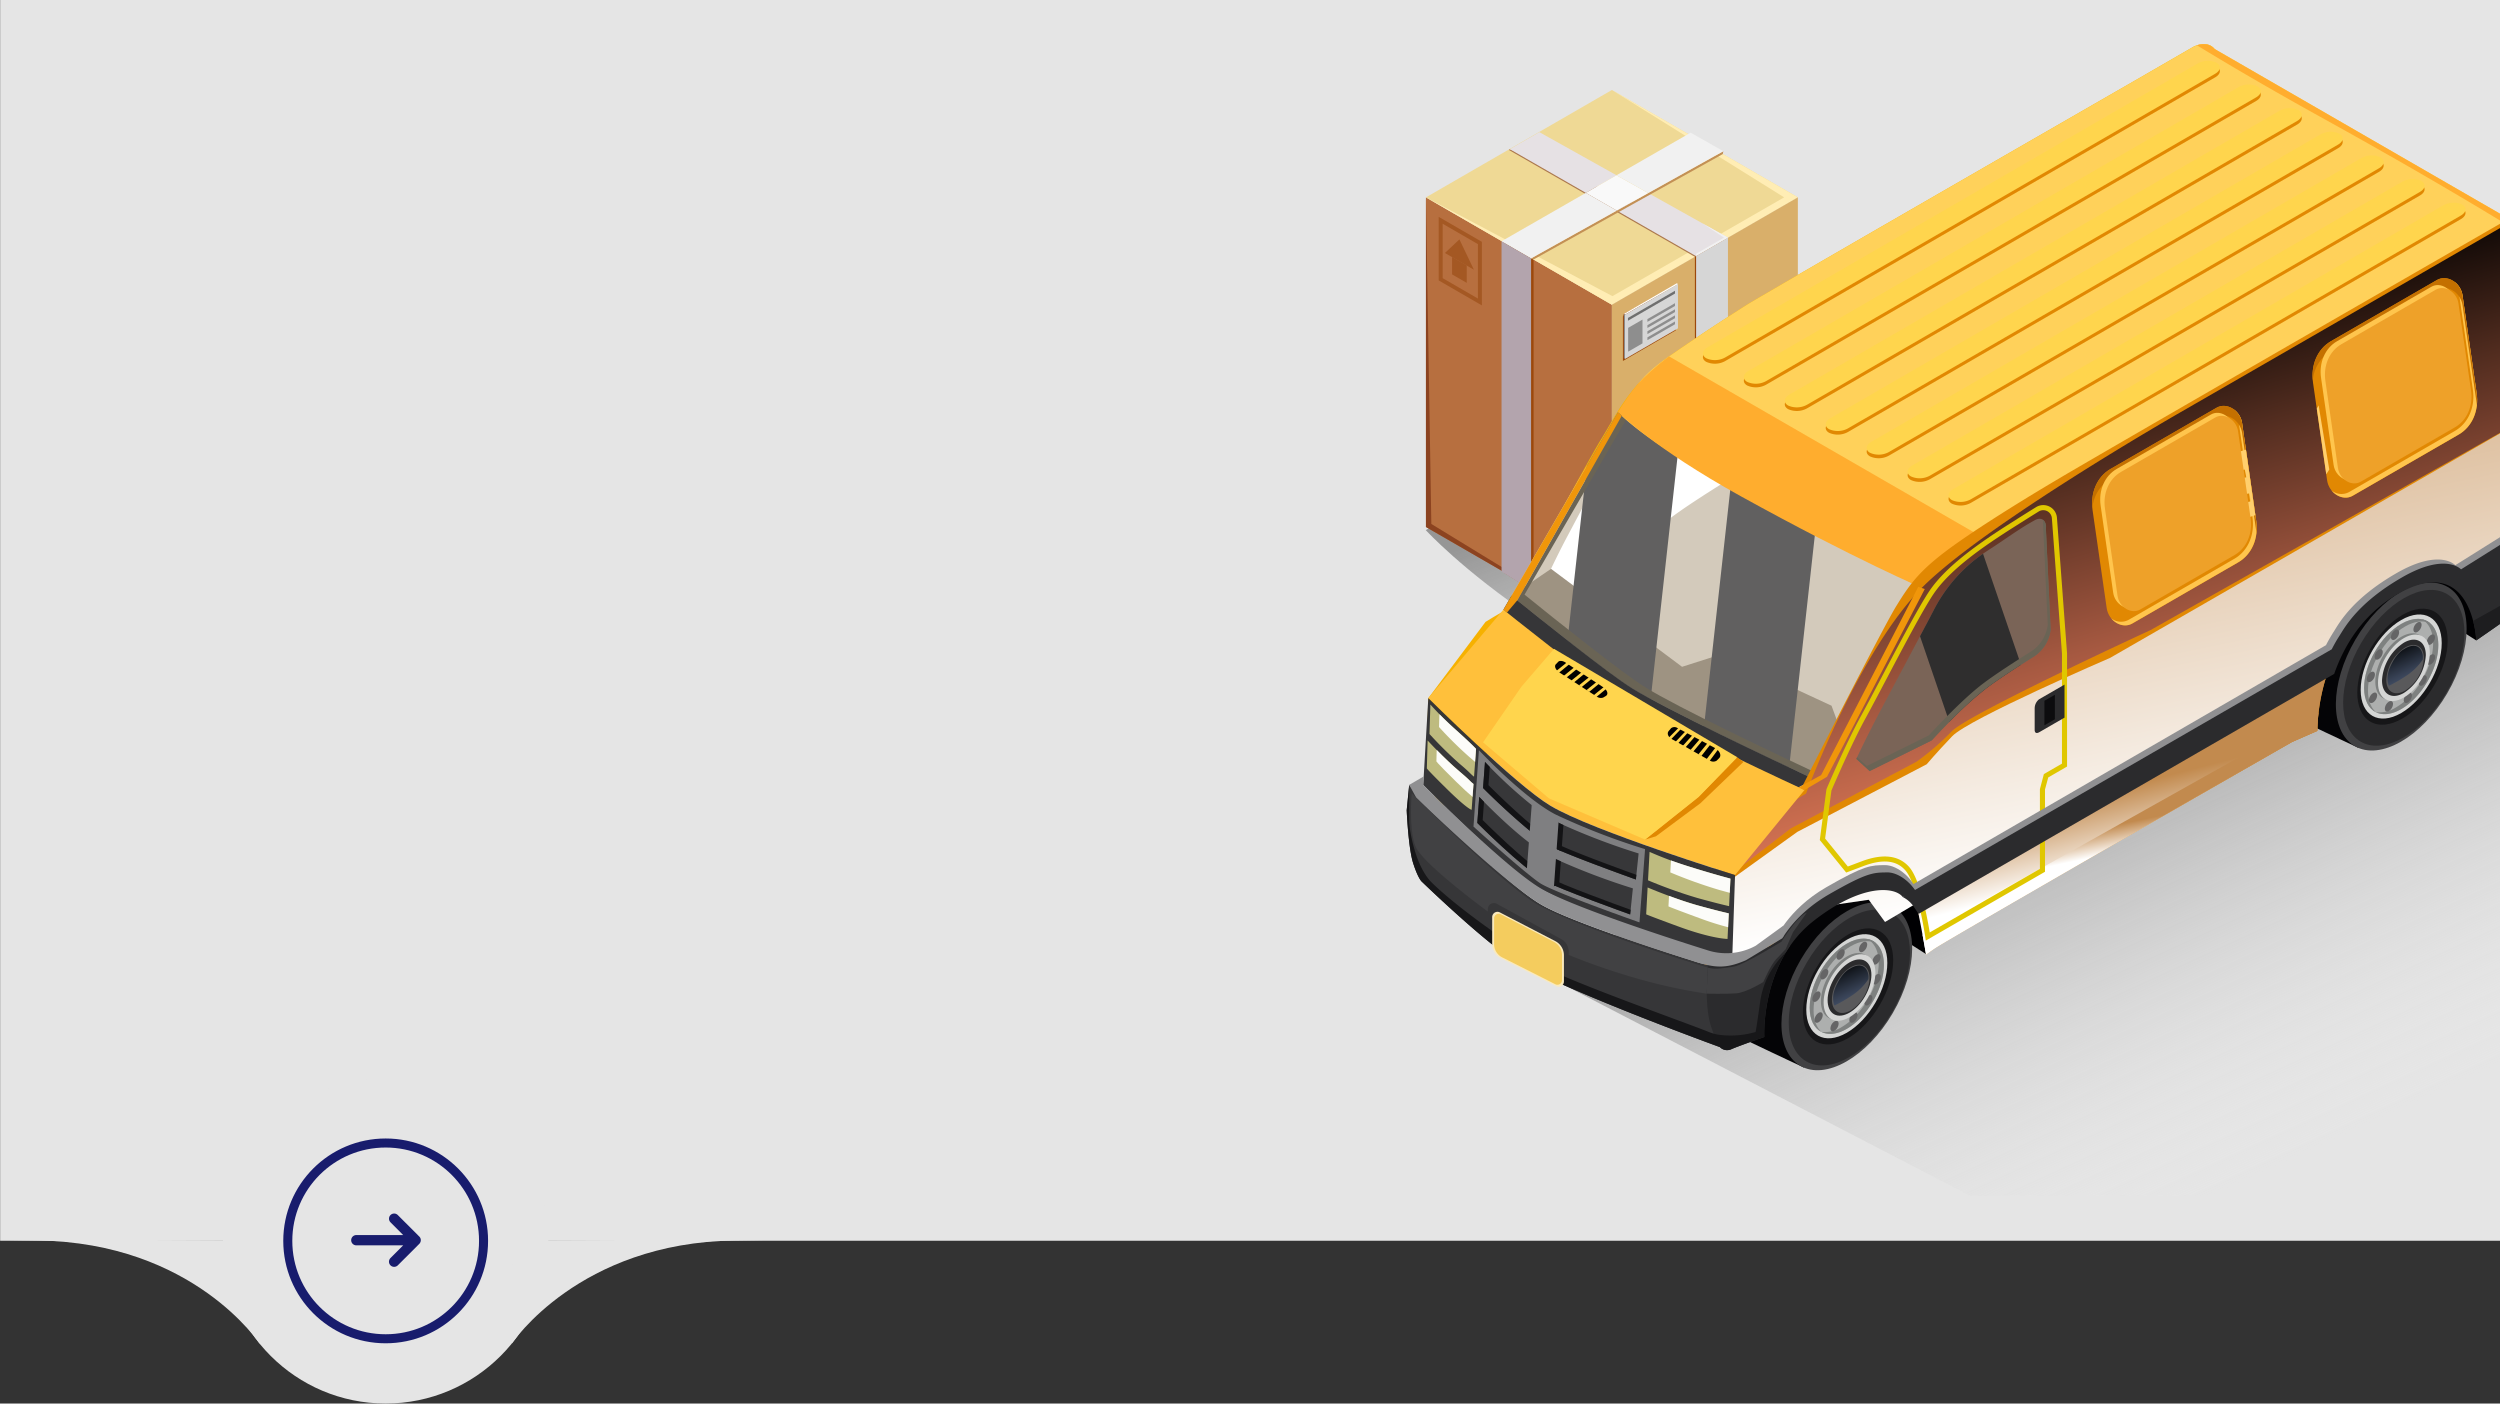 <svg xmlns="http://www.w3.org/2000/svg" xmlns:xlink="http://www.w3.org/1999/xlink" width="830.051" height="466" viewBox="0 0 830.051 466">
    <rect x="0" y="0" width="830.051" height="466" fill="#333333" stroke="none"/>
    <defs>
        <linearGradient id="linear-gradient" x1=".536" x2=".275" y1="1.043" y2=".567" gradientUnits="objectBoundingBox">
            <stop offset="0" stop-color="#ededed" stop-opacity="0"/>
            <stop offset="1" stop-color="#969696"/>
        </linearGradient>
        <linearGradient id="linear-gradient-3" x1=".175" x2="1.254" y1="-.264" y2="2.489" gradientUnits="objectBoundingBox">
            <stop offset=".118"/>
            <stop offset=".211" stop-color="#171c24"/>
            <stop offset=".345" stop-color="#364053"/>
            <stop offset=".48" stop-color="#4f5e7a"/>
            <stop offset=".612" stop-color="#627598"/>
            <stop offset=".742" stop-color="#7086ad"/>
            <stop offset=".868" stop-color="#7990ba"/>
            <stop offset=".985" stop-color="#7c94bf"/>
        </linearGradient>
        <linearGradient id="linear-gradient-4" x1=".175" x2="1.254" y1="-.264" y2="2.489" xlink:href="#linear-gradient-3"/>
        <linearGradient id="linear-gradient-5" x1=".324" x2=".625" y1=".074" y2=".89" gradientUnits="objectBoundingBox">
            <stop offset=".118"/>
            <stop offset=".381" stop-color="#512c1f"/>
            <stop offset=".675" stop-color="#a65941"/>
            <stop offset=".884" stop-color="#db7655"/>
            <stop offset=".985" stop-color="#f0825e"/>
        </linearGradient>
        <linearGradient id="linear-gradient-6" x1=".591" x2=".246" y1=".788" y2="-.337" gradientUnits="objectBoundingBox">
            <stop offset="0" stop-color="#fff"/>
            <stop offset=".979" stop-color="#c28a4e"/>
        </linearGradient>
        <linearGradient id="linear-gradient-7" x1=".575" x2=".474" y1=".662" y2=".398" xlink:href="#linear-gradient-6"/>
        <linearGradient id="linear-gradient-8" x1=".527" x2=".491" y1=".566" y2=".461" xlink:href="#linear-gradient-6"/>
        <clipPath id="clip-path">
            <path id="Path_499" d="M0 0h830v411.954H0z" class="cls-1" data-name="Path 499" transform="translate(986 581)"/>
        </clipPath>
        <style>
            .cls-1{fill:#e5e5e5}.cls-5{fill:url(#linear-gradient)}.cls-8{fill:#9c480c}.cls-12{fill:#e6e1e4}.cls-15{fill:#f1f1f1}.cls-19{fill:#d6d6d6}.cls-20{fill:#a45823}.cls-24{fill:#8e8e8e}.cls-25{fill:#000002}.cls-26{fill:#040406}.cls-27{fill:#414143}.cls-28{fill:#2b2b2d}.cls-29{fill:#161618}.cls-30{fill:#d5d6d5}.cls-31{fill:#adafae}.cls-32{fill:#7e8180}.cls-33{fill:#656566}.cls-34{fill:#59595b}.cls-42{fill:#6a6455}.cls-43{fill:#363638}.cls-45{fill:#ffad2e}.cls-46{fill:#e18802}.cls-53{fill:#909092}.cls-64{fill:#7f7f81}.cls-65{fill:#373739}.cls-66{fill:#131315}.cls-67{fill:#bebb7f}.cls-68{fill:#fcfcf9}.cls-71{fill:#f0960a}.cls-72{fill:#ffd54d}.cls-73{fill:#ffc54d}.cls-74{fill:#c47000}.cls-75{fill:#ffcf6d}.cls-76{fill:#eea129}.cls-77{fill:#5e5e5f}
        </style>
    </defs>
    <g id="Group_725" data-name="Group 725" transform="translate(-985.949 -581)">
        <path id="Path_313" d="M0 0h830v411.954H0z" class="cls-1" data-name="Path 313" transform="translate(986 581)"/>
        <g id="Group_660" data-name="Group 660" transform="translate(595)">
            <circle id="Ellipse_43" cx="54" cy="54" r="54" class="cls-1" data-name="Ellipse 43" transform="translate(465 939)"/>
            <path id="Path_307" d="M231.949 15791.025s22.13-33.452 73.952-34.151-73.7 0-73.7 0z" class="cls-1" data-name="Path 307" transform="translate(329 -14764)"/>
            <path id="Path_308" d="M318.192 15791.192s-21.879-33.619-73.7-34.318 73.7 0 73.7 0z" class="cls-1" data-name="Path 308" transform="translate(159 -14764)"/>
        </g>
        <g id="Group_661" data-name="Group 661" transform="translate(595)">
            <g id="Ellipse_42" fill="none" stroke="#181c6d" stroke-width="3px" data-name="Ellipse 42" transform="translate(485 959)">
                <circle cx="34" cy="34" r="34" stroke="none"/>
                <circle cx="34" cy="34" r="32.5"/>
            </g>
            <path id="Path_309" fill="#181c6d" d="M25.151 21.313l-7.144-7.144a1.707 1.707 0 0 0-2.414 2.414l4.218 4.242H4.207a1.707 1.707 0 0 0 0 3.413h15.6l-4.218 4.218a1.715 1.715 0 1 0 2.438 2.414l7.119-7.119a1.736 1.736 0 0 0 .512-1.219 1.639 1.639 0 0 0-.507-1.219z" data-name="Path 309" transform="translate(505.007 970.242)"/>
        </g>
        <g id="Mask_Group_4" clip-path="url(#clip-path)" data-name="Mask Group 4">
            <g id="Group_686" data-name="Group 686">
                <path id="Path_314" d="M266.324 15703l138.636 71.991h218.179v-298.158l-172.708 100.793z" class="cls-5" data-name="Path 314" transform="translate(1235 -14797)"/>
                <path id="Path_498" d="M266.324 15703s49.432 53.993 138.636 71.991 173.506-75.829 173.506-75.829l-52.632-142.3-70.024 33.632z" class="cls-5" data-name="Path 498" transform="translate(1193 -14946)"/>
                <g id="Group_685" data-name="Group 685" transform="translate(1150.191 326.473)">
                    <g id="Group_684" data-name="Group 684" transform="translate(277.809 284.403)">
                        <g id="Group_683" data-name="Group 683" transform="translate(31.387)">
                            <path id="Path_467" fill="#b76f3f" d="M361.541 454.48L299.8 418.832V309.376l61.743 35.648z" data-name="Path 467" transform="translate(-299.797 -273.729)"/>
                            <path id="Path_468" fill="#8c4320" d="M299.8 309.376v109.456l61.743 35.647-59.952-36.663z" data-name="Path 468" transform="translate(-299.797 -273.729)"/>
                            <path id="Path_469" d="M317.969 429.532V319.868l9.805 5.661v110.218z" class="cls-8" data-name="Path 469" transform="translate(-292.03 -269.245)"/>
                            <path id="Path_470" fill="#efd995" d="M361.541 355.7L299.8 320.051l61.741-35.651 61.743 35.647z" data-name="Path 470" transform="translate(-299.797 -284.403)"/>
                            <path id="Path_471" fill="#ffedb4" d="M418.732 320.051l-57.014 32.8-61.922-32.8 61.745 35.649 61.743-35.648-61.743-35.652z" data-name="Path 471" transform="translate(-299.797 -284.403)"/>
                            <path id="Path_472" fill="#ab774d" d="M319.111 298.452l71.6 41.125 10.851-6.164-82.18-35.238z" data-name="Path 472" transform="translate(-291.542 -278.517)"/>
                            <path id="Path_473" d="M329.112 294.21l25.605 14.312-10.166 5.847-25.242-14.5z" class="cls-12" data-name="Path 473" transform="translate(-291.457 -280.212)"/>
                            <path id="Path_474" d="M391.131 328.781l-10.853 6.153-36.1-20.733 10.452-5.828z" class="cls-12" data-name="Path 474" transform="translate(-280.826 -274.158)"/>
                            <path id="Path_475" fill="#c39055" d="M324.255 334.212l63.825-35.569-.158.942-62.834 35.015z" data-name="Path 475" transform="translate(-289.343 -278.317)"/>
                            <path id="Path_476" fill="#f9f9f9" d="M357.707 310.141l-10.452 5.828-10.261-5.885 10.166-5.847z" data-name="Path 476" transform="translate(-283.899 -275.926)"/>
                            <path id="Path_477" d="M345.376 308.333l10.261 5.885-28.453 15.86-9.8-5.675z" class="cls-15" data-name="Path 477" transform="translate(-292.281 -274.175)"/>
                            <path id="Path_478" d="M379.6 300.483l-24.937 13.892-10.548-5.9 24.631-14.14z" class="cls-15" data-name="Path 478" transform="translate(-280.855 -280.16)"/>
                            <path id="Path_479" fill="#b3a4ad" d="M317.386 429.259V319.595l9.806 5.661v110.218z" data-name="Path 479" transform="translate(-292.28 -269.361)"/>
                            <path id="Path_480" fill="#d9af6a" d="M343.052 454.48l61.748-35.648V309.376l-61.743 35.648z" data-name="Path 480" transform="translate(-281.309 -273.729)"/>
                            <path id="Path_481" fill="#9d6f40" d="M343.052 422.036l61.748-35.648v-1.107l-61.743 35.647z" data-name="Path 481" transform="translate(-281.309 -241.285)"/>
                            <path id="Path_482" d="M345.617 354.874l17.583-10.165v-14.695l-17.258 9.23-.328.936z" class="cls-8" data-name="Path 482" transform="translate(-280.213 -264.908)"/>
                            <path id="Path_483" d="M372.934 428.352V318.919l-10.577 6.107v109.432z" class="cls-8" data-name="Path 483" transform="translate(-273.057 -269.65)"/>
                            <path id="Path_484" d="M373.215 428.664V318.751l-10.577 6.107V434.77z" class="cls-19" data-name="Path 484" transform="translate(-272.937 -269.722)"/>
                            <g id="Group_682" data-name="Group 682" transform="translate(4.243 42.129)">
                                <g id="Group_680" data-name="Group 680">
                                    <path id="Path_485" d="M317.106 343.314l-14.336-8.288v-21.109l14.336 8.288zm-13.02-9.048l11.7 6.766v-18.066l-11.7-6.765z" class="cls-20" data-name="Path 485" transform="translate(-302.77 -313.917)"/>
                                </g>
                                <g id="Group_681" data-name="Group 681" transform="translate(2.059 7.478)">
                                    <path id="Path_486" d="M305.879 329.033l4.876 2.815v-5.785l-4.876-2.815z" class="cls-20" data-name="Path 486" transform="translate(-303.501 -317.407)"/>
                                    <path id="Path_487" d="M304.213 323.669l9.632 5.561-4.816-10.075z" class="cls-20" data-name="Path 487" transform="translate(-304.213 -319.156)"/>
                                </g>
                            </g>
                        </g>
                        <path id="Path_488" fill="#fefefe" d="M346.205 339.8l17.586-10.165-.358-.279-17.586 10.165z" data-name="Path 488" transform="translate(-248.727 -265.188)"/>
                        <path id="Path_489" fill="#8b8b8b" d="M346.205 351.454v-14.7l-.358-.279v14.695z" data-name="Path 489" transform="translate(-248.727 -262.144)"/>
                        <path id="Path_490" d="M346.1 354.414l17.586-10.165v-14.695L346.1 339.719z" class="cls-19" data-name="Path 490" transform="translate(-248.62 -265.105)"/>
                        <path id="Path_491" fill="#6f6f6f" d="M346.787 341.06l15.62-9.029v-.931l-15.62 9.028z" data-name="Path 491" transform="translate(-248.326 -264.444)"/>
                        <path id="Path_492" d="M351.314 340.2l9.156-5.276v-.932l-9.156 5.276z" class="cls-24" data-name="Path 492" transform="translate(-246.39 -263.209)"/>
                        <path id="Path_493" d="M346.829 348.462l4.772-2.756v-7.9l-4.772 2.756z" class="cls-24" data-name="Path 493" transform="translate(-248.308 -261.579)"/>
                        <path id="Path_494" d="M351.314 341.615l9.156-5.276v-.932l-9.156 5.276z" class="cls-24" data-name="Path 494" transform="translate(-246.39 -262.603)"/>
                        <path id="Path_495" d="M351.314 343.033l9.156-5.276v-.932l-9.156 5.276z" class="cls-24" data-name="Path 495" transform="translate(-246.39 -261.996)"/>
                        <path id="Path_496" d="M351.314 344.451l9.156-5.276v-.932l-9.156 5.276z" class="cls-24" data-name="Path 496" transform="translate(-246.39 -261.39)"/>
                    </g>
                    <path id="Path_497" d="M364.791 315.443l7.092 4.723-9.245 5.339v.767l10.577-6.107z" class="cls-15" data-name="Path 497" transform="translate(36.259 13.267)"/>
                </g>
                <g id="Group_679" data-name="Group 679" transform="translate(1453 595.645)">
                    <g id="Group_678" data-name="Group 678">
                        <g id="Group_677" data-name="Group 677">
                            <path id="Path_316" d="M458.973 587.429l-13.95-8.913L424.99 564s12.128-16.208 16.21-14.586 18.8 18.695 18.8 18.695z" class="cls-25" data-name="Path 316" transform="translate(-286.561 -285.304)"/>
                            <path id="Path_317" d="M387.191 546.516l-13.95-8.91-20.041-14.515s12.128-16.21 16.213-14.589 18.8 18.7 18.8 18.7z" class="cls-25" data-name="Path 317" transform="translate(-32.072 -348.521)"/>
                            <g id="Group_662" data-name="Group 662" transform="translate(284.396 167.261)">
                                <path id="Path_318" d="M378.811 514.275c5.436-3.141 10.407-3.716 14.215-2.123 4.586 1.919 25.895 12.481 25.895 12.481L388.7 577.7s-20.975-9.845-24.871-11.86c-4.141-2.143-6.722-7.05-6.722-14.138.001-13.749 9.716-30.509 21.704-37.427z" class="cls-26" data-name="Path 318" transform="translate(-357.108 -511.293)"/>
                                <ellipse id="Ellipse_44" cx="17.663" cy="30.595" class="cls-27" data-name="Ellipse 44" rx="17.663" ry="30.595" transform="rotate(-149.66 32.934 31.18)"/>
                                <ellipse id="Ellipse_45" cx="16.387" cy="28.385" class="cls-28" data-name="Ellipse 45" rx="16.387" ry="28.385" transform="rotate(-149.66 33.076 30)"/>
                                <ellipse id="Ellipse_46" cx="12.208" cy="21.146" class="cls-29" data-name="Ellipse 46" rx="12.208" ry="21.146" transform="rotate(-149.66 31.698 25.686)"/>
                                <path id="Path_319" d="M385.019 529.5c0 8.526-6.024 18.918-13.454 23.207s-13.454.855-13.454-7.671 6.022-18.916 13.454-23.207 13.454-.858 13.454 7.671z" class="cls-30" data-name="Path 319" transform="translate(-325.763 -497.872)"/>
                                <path id="Path_320" d="M383.2 529.267c0 7.808-5.518 17.322-12.321 21.252s-12.321.784-12.321-7.025 5.515-17.322 12.321-21.252 12.321-.781 12.321 7.025z" class="cls-31" data-name="Path 320" transform="translate(-325.075 -496.988)"/>
                                <path id="Path_321" d="M377.214 528.512c0 5.449-3.848 12.087-8.6 14.828s-8.6.545-8.6-4.9 3.851-12.084 8.6-14.826 8.6-.548 8.6 4.898z" class="cls-32" data-name="Path 321" transform="translate(-322.816 -494.082)"/>
                                <path id="Path_322" d="M365.294 549.877c6.806-3.93 12.321-13.443 12.321-21.252 0-4.042-1.486-6.821-3.856-8.03 3.36.586 5.584 3.652 5.584 8.605 0 7.809-5.518 17.322-12.321 21.252-3.283 1.894-6.256 2.13-8.465 1.005a10.185 10.185 0 0 0 6.737-1.58z" class="cls-32" data-name="Path 322" transform="translate(-321.219 -496.921)"/>
                                <path id="Path_323" d="M371.925 522.239c3.917-2.26 7.4-2.166 9.656-.2-2.2-1.072-5.134-.817-8.369 1.049-6.806 3.93-12.321 13.443-12.321 21.252 0 3.314 1 5.778 2.665 7.226-2.426-1.181-3.953-3.978-3.953-8.073-.003-7.811 5.516-17.324 12.322-21.254z" class="cls-32" data-name="Path 323" transform="translate(-326.122 -496.985)"/>
                                <path id="Path_324" d="M368.522 525.472a3 3 0 0 1-1.359 2.344c-.751.433-1.359.087-1.359-.776a2.991 2.991 0 0 1 1.359-2.342c.751-.435 1.359-.087 1.359.774z" class="cls-33" data-name="Path 324" transform="translate(-328.843 -490.871)"/>
                                <path id="Path_325" d="M362.771 528.875a3 3 0 0 1-1.359 2.344c-.751.433-1.359.087-1.359-.776a2.99 2.99 0 0 1 1.359-2.342c.751-.434 1.359-.086 1.359.774z" class="cls-33" data-name="Path 325" transform="translate(-308.455 -485.611)"/>
                                <path id="Path_326" d="M361.683 526.135a3 3 0 0 1-1.359 2.344c-.751.433-1.359.087-1.359-.776a2.946 2.946 0 0 1 1.308-2.344c.748-.433 1.41-.087 1.41.776z" class="cls-33" data-name="Path 326" transform="translate(-304.598 -489.847)"/>
                                <path id="Path_327" d="M361.7 523.543a2.994 2.994 0 0 1-1.357 2.342c-.751.435-1.359.086-1.359-.774a3 3 0 0 1 1.359-2.344c.75-.433 1.357-.087 1.357.776z" class="cls-33" data-name="Path 327" transform="translate(-304.67 -493.852)"/>
                                <path id="Path_328" d="M363.455 521.918a2.994 2.994 0 0 1-1.357 2.344c-.751.433-1.359.086-1.359-.774a2.99 2.99 0 0 1 1.359-2.344c.748-.433 1.357-.086 1.357.774z" class="cls-33" data-name="Path 328" transform="translate(-310.884 -496.361)"/>
                                <path id="Path_329" d="M366.387 522.9a3 3 0 0 1-1.359 2.344c-.751.433-1.359.086-1.359-.776a3 3 0 0 1 1.359-2.344c.751-.432 1.359-.086 1.359.776z" class="cls-33" data-name="Path 329" transform="translate(-321.274 -494.845)"/>
                                <path id="Path_330" d="M369.542 528.4a3 3 0 0 1-1.359 2.344c-.751.433-1.359.086-1.359-.776a2.99 2.99 0 0 1 1.359-2.342c.751-.432 1.359-.085 1.359.774z" class="cls-33" data-name="Path 330" transform="translate(-332.459 -486.343)"/>
                                <path id="Path_331" d="M369.256 531.125a3 3 0 0 1-1.359 2.344c-.751.433-1.359.086-1.359-.774a2.991 2.991 0 0 1 1.359-2.344c.751-.433 1.359-.086 1.359.774z" class="cls-33" data-name="Path 331" transform="translate(-331.445 -482.134)"/>
                                <path id="Path_332" d="M367.184 532.237a2.991 2.991 0 0 1-1.359 2.344c-.751.433-1.359.087-1.359-.774a2.991 2.991 0 0 1 1.359-2.344c.751-.433 1.359-.086 1.359.774z" class="cls-33" data-name="Path 332" transform="translate(-324.1 -480.416)"/>
                                <path id="Path_333" d="M364.716 531.125a2.994 2.994 0 0 1-1.359 2.344c-.751.433-1.359.086-1.359-.774a2.991 2.991 0 0 1 1.359-2.344c.751-.433 1.359-.086 1.359.774z" class="cls-33" data-name="Path 333" transform="translate(-315.35 -482.134)"/>
                                <path id="Path_334" d="M376.861 528.678c0 5.449-3.848 12.087-8.6 14.828s-8.6.547-8.6-4.9 3.851-12.085 8.6-14.826 8.6-.548 8.6 4.898z" class="cls-30" data-name="Path 334" transform="translate(-321.564 -493.826)"/>
                                <path id="Path_335" d="M374.731 528.411a16.021 16.021 0 0 1-7.272 12.542c-4.016 2.319-7.271.461-7.271-4.146a16.021 16.021 0 0 1 7.271-12.542c4.017-2.319 7.272-.465 7.272 4.146z" class="cls-28" data-name="Path 335" transform="translate(-320.758 -492.793)"/>
                                <path id="Path_336" d="M372.926 528.369a13.759 13.759 0 0 1-6.243 10.769c-3.449 1.99-6.243.4-6.243-3.561a13.752 13.752 0 0 1 6.243-10.766c3.445-1.993 6.243-.397 6.243 3.558z" class="cls-34" data-name="Path 336" transform="translate(-319.592 -491.733)"/>
                                <path id="Path_337" fill="url(#linear-gradient-3)" d="M366 525.214s3.831-2.741 5.673.265a4.932 4.932 0 0 1 .583 3.143 19.367 19.367 0 0 1-5.225 5.23 50.4 50.4 0 0 1-6.007 3.492s-1.3-2.438.476-6.4c2.128-4.75 4.5-5.73 4.5-5.73z" data-name="Path 337" transform="translate(-319.299 -491.55)" style="isolation:isolate;mix-blend-mode:screen"/>
                            </g>
                            <g id="Group_663" data-name="Group 663" transform="translate(100.323 273.42)">
                                <path id="Path_338" d="M451.134 555.985c5.437-3.141 10.407-3.716 14.217-2.12 4.584 1.916 25.892 12.479 25.892 12.479l-30.219 53.069s-20.975-9.845-24.869-11.861c-4.144-2.143-6.724-7.05-6.724-14.138 0-13.752 9.717-30.514 21.703-37.429z" class="cls-26" data-name="Path 338" transform="translate(-429.431 -553.004)"/>
                                <ellipse id="Ellipse_47" cx="17.663" cy="30.595" class="cls-27" data-name="Ellipse 47" rx="17.663" ry="30.595" transform="rotate(-149.689 32.924 31.183)"/>
                                <ellipse id="Ellipse_48" cx="16.388" cy="28.385" class="cls-28" data-name="Ellipse 48" rx="16.388" ry="28.385" transform="rotate(-149.689 33.066 30.003)"/>
                                <path id="Path_339" d="M459.666 571.541c0 9.506-6.717 21.089-15 25.872s-15 .954-15-8.552 6.717-21.089 15-25.872 15-.954 15 8.552z" class="cls-29" data-name="Path 339" transform="translate(-398.452 -540.757)"/>
                                <path id="Path_340" d="M457.342 571.207c0 8.529-6.024 18.918-13.454 23.207s-13.454.858-13.454-7.671 6.022-18.916 13.454-23.207 13.454-.855 13.454 7.671z" class="cls-30" data-name="Path 340" transform="translate(-398.086 -539.583)"/>
                                <path id="Path_341" d="M455.522 570.979c0 7.806-5.518 17.322-12.321 21.25s-12.321.784-12.321-7.025 5.515-17.322 12.321-21.25 12.321-.783 12.321 7.025z" class="cls-31" data-name="Path 341" transform="translate(-397.398 -538.698)"/>
                                <path id="Path_342" d="M449.534 570.225c0 5.447-3.848 12.084-8.6 14.826s-8.595.547-8.595-4.9 3.848-12.085 8.595-14.826 8.6-.549 8.6 4.9z" class="cls-32" data-name="Path 342" transform="translate(-395.136 -535.793)"/>
                                <path id="Path_343" d="M437.617 591.585c6.8-3.93 12.319-13.443 12.319-21.252 0-4.042-1.486-6.821-3.856-8.028 3.36.583 5.584 3.652 5.584 8.605 0 7.806-5.518 17.322-12.321 21.25-3.281 1.9-6.256 2.13-8.463 1.005a10.173 10.173 0 0 0 6.737-1.58z" class="cls-32" data-name="Path 343" transform="translate(-393.54 -538.63)"/>
                                <path id="Path_344" d="M444.248 563.951c3.917-2.263 7.4-2.169 9.656-.2-2.2-1.069-5.134-.817-8.369 1.051-6.806 3.927-12.321 13.441-12.321 21.25 0 3.314 1 5.778 2.665 7.228-2.426-1.183-3.953-3.978-3.953-8.076.001-7.809 5.516-17.325 12.322-21.253z" class="cls-32" data-name="Path 344" transform="translate(-398.445 -538.695)"/>
                                <path id="Path_345" d="M440.845 567.181a2.994 2.994 0 0 1-1.359 2.344c-.751.433-1.359.086-1.359-.774a2.991 2.991 0 0 1 1.359-2.344c.751-.433 1.359-.086 1.359.774z" class="cls-33" data-name="Path 345" transform="translate(-401.166 -532.581)"/>
                                <path id="Path_346" d="M435.094 570.585a2.99 2.99 0 0 1-1.359 2.344c-.751.433-1.359.087-1.359-.774a2.991 2.991 0 0 1 1.359-2.344c.751-.432 1.359-.086 1.359.774z" class="cls-33" data-name="Path 346" transform="translate(-380.778 -527.321)"/>
                                <path id="Path_347" d="M434 567.844a2.994 2.994 0 0 1-1.359 2.344c-.748.433-1.357.087-1.357-.774a2.936 2.936 0 0 1 1.306-2.344c.752-.433 1.41-.086 1.41.774z" class="cls-33" data-name="Path 347" transform="translate(-376.918 -531.557)"/>
                                <path id="Path_348" d="M434.025 565.253a3 3 0 0 1-1.357 2.344c-.751.433-1.359.087-1.359-.776a3 3 0 0 1 1.359-2.344c.748-.433 1.357-.084 1.357.776z" class="cls-33" data-name="Path 348" transform="translate(-376.993 -535.563)"/>
                                <path id="Path_349" d="M435.779 563.63a2.99 2.99 0 0 1-1.359 2.342c-.751.435-1.359.087-1.359-.774a2.994 2.994 0 0 1 1.359-2.344c.751-.433 1.359-.086 1.359.776z" class="cls-33" data-name="Path 349" transform="translate(-383.206 -538.071)"/>
                                <path id="Path_350" d="M438.71 564.611a3 3 0 0 1-1.359 2.344c-.751.433-1.359.086-1.359-.776a2.99 2.99 0 0 1 1.359-2.342c.749-.437 1.359-.087 1.359.774z" class="cls-33" data-name="Path 350" transform="translate(-393.597 -536.554)"/>
                                <path id="Path_351" d="M441.863 570.111a2.99 2.99 0 0 1-1.359 2.344c-.748.433-1.357.086-1.357-.774a3 3 0 0 1 1.357-2.344c.75-.437 1.359-.086 1.359.774z" class="cls-33" data-name="Path 351" transform="translate(-404.78 -528.054)"/>
                                <path id="Path_352" d="M441.579 572.835a2.991 2.991 0 0 1-1.359 2.344c-.751.433-1.359.086-1.359-.774a3 3 0 0 1 1.359-2.344c.751-.433 1.359-.086 1.359.774z" class="cls-33" data-name="Path 352" transform="translate(-403.768 -523.845)"/>
                                <path id="Path_353" d="M439.5 573.947a2.99 2.99 0 0 1-1.359 2.344c-.748.435-1.357.087-1.357-.774a3 3 0 0 1 1.357-2.344c.759-.433 1.359-.086 1.359.774z" class="cls-33" data-name="Path 353" transform="translate(-396.42 -522.127)"/>
                                <path id="Path_354" d="M437.039 572.835a2.99 2.99 0 0 1-1.359 2.344c-.751.433-1.359.086-1.359-.774a3 3 0 0 1 1.359-2.344c.751-.433 1.359-.086 1.359.774z" class="cls-33" data-name="Path 354" transform="translate(-387.673 -523.845)"/>
                                <path id="Path_355" d="M449.181 570.391c0 5.447-3.848 12.084-8.6 14.826s-8.595.547-8.595-4.9 3.848-12.084 8.595-14.826 8.6-.549 8.6 4.9z" class="cls-30" data-name="Path 355" transform="translate(-393.885 -535.536)"/>
                                <ellipse id="Ellipse_49" cx="5.918" cy="10.251" class="cls-28" data-name="Ellipse 49" rx="5.918" ry="10.251" transform="rotate(-149.69 30.314 19.51)"/>
                                <ellipse id="Ellipse_50" cx="5.081" cy="8.801" class="cls-34" data-name="Ellipse 50" rx="5.081" ry="8.801" transform="rotate(-149.66 30.351 18.828)"/>
                                <path id="Path_356" fill="url(#linear-gradient-4)" d="M438.323 566.924s3.831-2.741 5.676.267a4.932 4.932 0 0 1 .58 3.141 19.327 19.327 0 0 1-5.225 5.23 50.377 50.377 0 0 1-6.007 3.492s-1.3-2.436.476-6.4c2.128-4.754 4.5-5.73 4.5-5.73z" data-name="Path 356" transform="translate(-391.622 -533.261)" style="isolation:isolate;mix-blend-mode:screen"/>
                            </g>
                            <path id="Path_357" fill="#f6b100" d="M392.388 691.9c-.509.71-.965 1.435-1.4 2.163a28.183 28.183 0 0 0-2.705 6.007c-1.171-2.084-2.375-4.148-3.349-6.33-.8-1.792-1.463-3.6-2.191-5.38l.018-.023.837-25.622 19-25.311 1.894-1.148c1.876-1.15 5.582-3.232 5.582-3.232s26.169-48.641 30.921-56.317c4.77-7.679 9.534-18.386 22.54-27.452 12.988-9.048 26.055-17.266 26.055-17.266 9.015-5.462 89.521-51.822 132.292-76.428l.018-.018 15.126-8.738a7.636 7.636 0 0 1 4.752-1.186.8.8 0 0 1 .219.036 4.312 4.312 0 0 1 2.621 1.5 6.194 6.194 0 0 1 1.252 2.706l6.556 9.1 2.217 47.322-.389 34.029 3.146.641s-1.049 13.937-1.794 17.353c-.1.473-.219.929-.336 1.387a15.364 15.364 0 0 1-5.92 8.506c-4.245 3.3-21.565 15.256-21.565 15.256a32.991 32.991 0 0 0-.947-6.07c-1.927-7.831-7.763-19.333-25.284-9.218-11.535 6.663-17.674 17.083-20.939 26.4a68.155 68.155 0 0 0-3.2 13.581 51.3 51.3 0 0 0-.507 6.714l-8.408 3.708s-111.2 64.2-118.271 68.276a157.519 157.519 0 0 0-15.223 10.486l-2.062-13.6a17.787 17.787 0 0 0-.949-3.721c-3.787-9.809-15.846-8.946-31.743 3.5a38.058 38.058 0 0 0-7.864 8.389z" data-name="Path 357" transform="translate(-376.417 -445.576)"/>
                            <path id="Path_358" fill="#d3cabb" d="M426.4 554.54c4.53 3.67 11.55 9.3 18.6 14.833 8.508 6.681 17.083 13.192 21.413 15.882 1.639 1.013 3.754 2.214 6.208 3.55 4.869 2.655 11.094 5.836 17.707 9.117 9.641 4.77 20.076 9.758 28.262 13.614 3.179 1.507 6.022 2.843 8.356 3.925l2.25-1.336 32.267-62.545-34.044-19.8-27.959-16.253-17.587-10.231-20.112-11.705-10.335 17.809z" data-name="Path 358" transform="translate(-391.605 -371.393)"/>
                            <path id="Path_359" fill="#fff" d="M455.5 557.917l-4.411-4.031s4.581-10.532 9.969-20.672c7.1-13.367 13.973-26.2 16.936-31.914a56.741 56.741 0 0 1 4.11-6.74l32.555 18.776a10.9 10.9 0 0 1-2.968 2.917c-4.217 2.647-11.448 7.249-16.052 10.7-7.676 5.747-18.172 17.33-18.172 17.33z" data-name="Path 359" transform="translate(-407.662 -369.888)"/>
                            <path id="Path_360" fill="#9e9382" d="M546.235 569.63l-3.724-10.156-36.745-17.035-12.886 4.114-43.5-32.523-13.131 8.919 40.3 34 60.234 26.924 2.259-1.336z" data-name="Path 360" transform="translate(-401.457 -339.805)"/>
                            <path id="Path_361" fill="#616060" d="M485.1 597.922c9.641 4.77 20.076 9.758 28.262 13.614l8.829-79.76-27.958-16.253zM446.2 511.4l10.333-17.811 20.112 11.705-9.252 83.514c-2.453-1.336-4.569-2.538-6.208-3.55-4.329-2.69-12.9-9.2-21.413-15.882z" data-name="Path 361" transform="translate(-386.378 -371.393)" style="isolation:isolate;mix-blend-mode:screen"/>
                            <path id="Path_362" d="M473.786 494.057l1.833.591-34.123 58.8c9.995 8.091 32.1 25.805 40.007 30.712 10.99 6.816 42.863 21.939 58.455 29.239l-2.258 1.336c-14.484-6.765-49.03-23.08-60.532-30.211-7.91-4.907-28.1-21.074-38.094-29.168z" class="cls-42" data-name="Path 362" transform="translate(-402.369 -370.665)"/>
                            <path id="Path_363" d="M475.386 557.081l-35.424-34.925 2.683-4.622c10 8.091 32.1 25.805 40.007 30.712 11.5 7.132 46.047 23.446 60.532 30.211l-5.357 2.774z" class="cls-43" data-name="Path 363" transform="translate(-407.852 -334.389)"/>
                            <path id="Path_364" fill="#ffd15a" d="M348.8 568.966s8.106 8.559 36.907 24.49c38.157 21.107 61.125 30.85 61.125 30.85l31.547-16.157 49.421-30.763 28.432-17.691 86.531-54.1 1.962-1.216-99.141-57.219a4.313 4.313 0 0 0-2.622-1.5.8.8 0 0 0-.219-.036 6.652 6.652 0 0 0-2.96.356 10.436 10.436 0 0 0-1.792.83l-15.126 8.738-.018.018c-42.772 24.609-123.277 70.967-132.292 76.428 0 0-13.067 8.218-26.055 17.266-13 9.063-10.925 12.028-15.7 19.706z" data-name="Path 364" transform="translate(-277.388 -445.575)"/>
                            <path id="Path_365" d="M433.256 486.313L541.7 548.9l-23.555 14.663s-22.965-9.748-61.13-30.847c-28.8-15.925-40.72-27.875-40.72-27.875 4.231-6.81 7.267-11.285 16.961-18.528z" class="cls-45" data-name="Path 365" transform="translate(-346.143 -382.631)"/>
                            <path id="Path_366" d="M348.8 445.977c9.521 5.836 23.662 14.189 42.4 24.558 27.569 15.256 47.864 27.279 60.583 35.059l1.962-1.216-99.14-57.218a4.312 4.312 0 0 0-2.622-1.5.8.8 0 0 0-.219-.036 6.653 6.653 0 0 0-2.964.353z" class="cls-45" data-name="Path 366" transform="translate(-86.409 -445.575)"/>
                            <path id="Path_367" d="M343.4 715.33l1-23.983 23.051-28.226 1.894-1.151c1.878-1.168 5.581-3.232 5.581-3.232s27.7-54.66 32.474-62.338c4.752-7.679 8-12.382 20.987-21.43 12.991-9.066 31.407-19.888 31.407-19.888 10.69-6.477 117.747-68.108 147.446-85.191 4.245-2.451 7.915-1.184 8.847 3.044l2.484 11.418 6.276 45.006-.389 34.044.384 1.155s1.713 13.423.97 16.839a15.626 15.626 0 0 1-6.259 9.9c-1.746 1.357-5.7 4.177-9.756 7.027a27.347 27.347 0 0 0-7.078-4.7c-1.173-.529-2.382-.985-3.535-1.563-.061-.031-.54-.31-.954-.545a11.155 11.155 0 0 0-10.763-3.685c-3.749-1.168-8.824-.542-15.709 3.431-11.535 6.663-17.658 17.081-20.921 26.383-.356 1-.677 2-.947 2.96a63.49 63.49 0 0 0-2.756 17.335l-8.424 3.7S427.3 705.5 420.44 709.935c-1.822 1.178-3.227 2.247-3.227 2.247l-.018-.135c-.084-.509.316-4.1-2.565-13.772-.4-1.328-2.354-3.482-2.777-4.581-3.787-9.824-25.492.445-41.389 12.909a37.636 37.636 0 0 0-7.562 7.966 33.608 33.608 0 0 0-3.365 1.471 3.354 3.354 0 0 1-.423 0c-2.148 0-4.3.018-6.444.018-2.367-.018-6.816.575-9.318-.677z" class="cls-46" data-name="Path 367" transform="translate(-244.783 -409.922)"/>
                            <path id="Path_368" fill="url(#linear-gradient-5)" d="M419.419 637.854a85.044 85.044 0 0 1-11.558 9.99l-41.809 22.186-22.245 17.1 19.855-24.311 7.47-4.378s17.742-48.091 39.18-69.053 83.929-56.846 83.929-56.846l109.205-62.952s3.795-2.843 6.261 2.6c.122.453 2.606 11.86 2.606 11.86l6.274 45.011-133.041 75.1s-60.63 27.915-66.127 33.693z" data-name="Path 368" transform="translate(-238.526 -409.619)" style="isolation:isolate;mix-blend-mode:screen"/>
                            <path id="Path_369" fill="url(#linear-gradient-6)" d="M349.981 678.477l1-23.993 27.61-19.86 42.965-22.461s2.96-3.522 8.455-9.3 52.448-26.022 52.448-26.022l146.5-84.334-.379 34.031-21.98 29.99s-4.571-13.561-24.311-6.9-25.489 26.511-25.489 26.511l-149.088 88.4-5.408-7.376-16.913 2.461-35.654 25.246-5.93-2.828z" data-name="Path 369" transform="translate(-248.898 -373.063)" style="mix-blend-mode:multiply;isolation:isolate"/>
                            <path id="Path_370" fill="url(#linear-gradient-7)" d="M373.256 601.374c1.351 5.215 3.614 18.424 3.614 18.424l.018.135s1.815-1.336 3.227-2.247c6.867-4.421 118.271-68.294 118.271-68.294l8.424-3.7a63.487 63.487 0 0 1 2.756-17.335z" data-name="Path 370" transform="translate(-204.458 -317.672)" style="mix-blend-mode:multiply;isolation:isolate"/>
                            <path id="Path_371" fill="url(#linear-gradient-8)" d="M378.564 610.857c-1.413.911-3.227 2.247-3.227 2.247l-.018-.135s-.489-2.848-1.143-6.414l131.5-73.784a49.87 49.87 0 0 0-.415 6.088l-8.424 3.7s-111.406 63.877-118.273 68.298z" data-name="Path 371" transform="translate(-202.907 -310.844)" style="mix-blend-mode:multiply;isolation:isolate"/>
                            <g id="Group_664" data-name="Group 664" transform="translate(137.161 153.05)" style="mix-blend-mode:multiply;isolation:isolate">
                                <path id="Path_372" fill="#e0c700" d="M442.177 650.313l39.582-22.853v-27.335l1.074-3.988 6.248-3.612v-37.556l-3.354-45.026a4.554 4.554 0 0 0-6.941-3.545c-2.013 1.247-4.77 2.975-8.529 5.36-10.1 6.406-21.183 14.08-26.831 22.4-3.548 5.235-10.506 18.45-16.1 29.066-2.545 4.833-4.841 9.2-6.467 12.146-5.195 9.43-11.56 24.436-11.621 24.584l-.061.221-2.194 16.75 8.766 10.8 5.676-2.143c6.427-2.428 10.987-1.967 13.955 1.395 4.062 4.6 6.589 21.922 6.615 22.095zm37.892-23.828l-36.587 21.122c-.669-4.159-3.062-17.47-6.831-21.743-3.441-3.9-8.765-4.52-15.821-1.855l-4.533 1.708-7.541-9.292 2.087-15.915c.578-1.354 6.577-15.383 11.5-24.324 1.632-2.958 3.93-7.325 6.483-12.174 5.569-10.578 12.5-23.744 16-28.9 5.469-8.065 16.383-15.609 26.335-21.924 3.752-2.38 6.5-4.105 8.511-5.35a2.866 2.866 0 0 1 4.367 2.232l3.352 44.963v36.523l-6.012 3.472-1.311 4.988z" data-name="Path 372" transform="translate(-406.988 -505.71)"/>
                            </g>
                            <path id="Path_373" d="M474.088 563.279c-1.038.57-.674 1.435-2.349 2.2-3.777-9.819-17.61-9.137-33.52 3.324-3.2 2.51-5.355 6.508-7.434 9.519-.494.713-1.387.308-1.828 1.036l-2.675-1.84s4-10 16.938-17.472 14.976-7.3 19.425-7.368 10.066 4.816 11.443 10.601z" class="cls-53" data-name="Path 373" transform="translate(-303.938 -280.087)"/>
                            <path id="Path_374" fill="#f63d00" d="M350.687 492.5s-5.2 1.891-5.821 6.4-1.059 31.486-1.059 31.486l6.5-3.853z" data-name="Path 374" transform="translate(29.375 -373.063)"/>
                            <path id="Path_375" fill="#b02300" d="M346.8 498.033c-.58 4.243-1.005 28.384-1.054 31.209l-1.937 1.148s.44-26.979 1.059-31.486 5.821-6.4 5.821-6.4v.127a7.916 7.916 0 0 0-3.889 5.402z" data-name="Path 375" transform="translate(29.375 -373.063)"/>
                            <path id="Path_376" d="M452.267 550.648s.524 12.617 2.181 17.674c1.642 5.057 2.807 6 2.807 6s20.262 19.6 30.343 25.945c15.1 9.486 67.854 28.732 68.666 29.022l.015.015-.288-4.11-1.606-22.8q-1.038-.126-2.13-.356a51.6 51.6 0 0 1-5.255-1.482s-39.236-12.209-50.2-18.671c-12.4-7.3-40.845-36.378-40.845-36.378l-2.858-3.3z" class="cls-43" data-name="Path 376" transform="translate(-452.267 -296.264)"/>
                            <path id="Path_377" d="M444.564 591.758c.305.929.608 1.759.881 2.487a25.619 25.619 0 0 0 2.1 4.482l.015.015a3.311 3.311 0 0 0 3.721.695c2.166-.982 11-4.077 11-4.077s-.812-14.848 7.086-27.974c.44-.728.914-1.453 1.4-2.163l-2.13-3.233-4.329 2.978L451.566 571l-7.982-.455-.051.929-.372 7.661s-.236 7.548 1.403 12.623z" class="cls-28" data-name="Path 377" transform="translate(-343.544 -265.698)"/>
                            <path id="Path_378" fill="#171719" d="M443.7 550.648s.524 12.617 2.181 17.674c1.642 5.057 2.807 6 2.807 6s20.262 19.6 30.343 25.945c15.1 9.486 67.854 28.732 68.666 29.022l.015.015a3.311 3.311 0 0 0 3.721.695c2.166-.982 11-4.077 11-4.077s-.812-14.848 7.086-27.974a27.581 27.581 0 0 0-8.389 15.78c-1.369 9.776-1.591 10.537-1.591 10.537a29.87 29.87 0 0 1-12.11.929 14.147 14.147 0 0 1-1.825-.387c-.524-.153-1.066-.339-1.573-.542-6.681-2.756-51.076-18.435-56.574-22.7-5.5-4.278-23.927-15.856-35.2-26.678-6.419-6.162-7.72-19.883-7.72-19.883v-12.8z" data-name="Path 378" transform="translate(-443.701 -296.264)"/>
                            <path id="Path_379" d="M473.776 564.232c-1.038.57-4.569-3.192-6.243-2.426-2.655-3.5-13.716-4.513-29.626 7.949a38.041 38.041 0 0 0-7.862 8.386c-.494.715-.959 1.44-1.4 2.168l-2.675-1.84s4-10 16.938-17.472 14.976-7.3 19.425-7.368 10.067 4.818 11.443 10.603z" class="cls-28" data-name="Path 379" transform="translate(-302.832 -278.617)"/>
                            <path id="Path_380" d="M479.4 553.723a51.155 51.155 0 0 1 2.588-4.5c1.878-3.008 6.233-10.99 20.743-19.366s19.6-2.678 19.6-2.678l25.027-15.7 6.5-3.853.031-2.894 5.016 4.915s-2.947 12.558-3.7 15.978a15.6 15.6 0 0 1-6.264 9.89c-2.278 1.776-8.338 6.055-13.456 9.631-2.988-4.823-7.4-8.778-11.942-12.211a8.9 8.9 0 0 0-8.028-1.206c-3.594-.649-8.267.239-14.36 3.759-11.535 6.658-17.671 17.081-20.936 26.391L343.35 635.171a10 10 0 0 0-1.222-1.558c-.053-.107-.1-.216-.155-.321z" class="cls-53" data-name="Path 380" transform="translate(-174.173 -354.16)"/>
                            <path id="Path_381" d="M345.46 637.727a9.637 9.637 0 0 0-3.489-2.97L484.408 552.5a48.649 48.649 0 0 1 2.571-4.5c1.894-3.011 6.241-10.995 20.753-19.366s19.6-2.672 19.6-2.672l25.014-15.7 6.513-3.856 3.146.644s-1.049 13.935-1.794 17.353a15.64 15.64 0 0 1-6.274 9.893c-4.228 3.3-21.547 15.256-21.547 15.256a34.248 34.248 0 0 0-1.049-6.51c-2.046-7.816-8-18.707-25.182-8.778-11.535 6.663-17.674 17.081-20.939 26.4l-138.011 79.7c-.031-.064-1.532-2.357-1.749-2.637z" class="cls-28" data-name="Path 381" transform="translate(-177.271 -351.567)"/>
                            <path id="Path_382" fill="#1d1d1f" d="M341.971 542.661a34.246 34.246 0 0 1 1.049 6.51s17.32-11.957 21.547-15.255a15.641 15.641 0 0 0 6.274-9.893c.746-3.418 1.794-17.353 1.794-17.353s-2.268 16.269-7.409 21.766c-2.316 2.454-12.583 8.389-23.255 14.225z" data-name="Path 382" transform="translate(12.099 -351.176)"/>
                            <path id="Path_383" fill="#fef7e5" d="M346.378 494.431l-2.153 1.243-.309 12.8 2.367-1.367z" data-name="Path 383" transform="translate(33.408 -370.088)"/>
                            <path id="Path_384" fill="#fe9529" d="M346.378 500.515l-2.153 1.243-.309 12.8 2.367-1.367z" data-name="Path 384" transform="translate(33.408 -360.686)"/>
                            <path id="Path_385" d="M417.231 529.129l-8.468 4.889a3.913 3.913 0 0 0-1.443 3.059v7.123s-.059 1.655 1.588.7 8.323-4.805 8.323-4.805z" class="cls-28" data-name="Path 385" transform="translate(-198.82 -316.473)"/>
                            <path id="Path_386" fill="#0c0c0e" d="M408.579 540.594l3.47-2v-8.138l-3.47 2z" data-name="Path 386" transform="translate(-196.844 -314.428)"/>
                            <path id="Path_387" fill="#7a6457" d="M409.133 587.206l4.413 4.044 20.634-10.2s2.436-2.69 5.818-6.124a123.015 123.015 0 0 1 12.347-11.2c3.179-2.385 7.628-5.327 11.451-7.781 1.726-1.1 3.314-2.113 4.6-2.924a12.34 12.34 0 0 0 5.243-8.694l-1.573-33.657c.237-2.706-1.5-3.94-3.754-2.672-3.685 2.082-4.65 2.723-12.55 8.068-1.166.794-2.738 1.759-4.566 3.026a51.129 51.129 0 0 0-16.49 18.977c-1.049 2.013-2.571 4.9-4.431 8.406-3.4 6.427-7.9 14.848-12.5 23.51-5.394 10.153-8.642 17.221-8.642 17.221z" data-name="Path 387" transform="translate(-259.841 -349.888)"/>
                            <path id="Path_388" fill="#2f2e2e" d="M413 539.442l9.725 28.447a123.02 123.02 0 0 1 12.347-11.2c3.179-2.385 7.628-5.327 11.451-7.781l-12.6-36.854a51.127 51.127 0 0 0-16.49 18.977c-1.051 2.018-2.573 4.909-4.433 8.411z" data-name="Path 388" transform="translate(-242.568 -342.849)" style="isolation:isolate;mix-blend-mode:screen"/>
                            <path id="Path_389" d="M412.587 589.382l20.626-10.182s10.5-11.586 18.173-17.333c4.6-3.449 11.835-8.048 16.052-10.7a12.368 12.368 0 0 0 5.238-8.7l-1.576-33.66a4.52 4.52 0 0 0-.053-1.178 2.927 2.927 0 0 1 1.013 2.846l1.573 33.662a12.374 12.374 0 0 1-5.235 8.7c-4.217 2.647-11.451 7.249-16.055 10.7-7.674 5.747-18.173 17.333-18.173 17.333l-20.626 10.183-4.411-4.034.247-.565z" class="cls-42" data-name="Path 389" transform="translate(-259.836 -349.694)"/>
                            <path id="Path_390" fill="#ffc03b" d="M441.241 548.726s28.918 28.745 40.486 35.693c14.047 8.437 61.361 23.044 61.361 23.044l23.054-28.226s-46.576-21.512-61.081-30.509c-10.354-6.421-38.885-29.379-38.885-29.379z" data-name="Path 390" transform="translate(-434.066 -331.584)"/>
                            <path id="Path_391" d="M552.838 619.054s-50.483-16.892-64.487-25.3c-11.664-7.007-38.053-34.036-38.053-34.036l1.69-28.821s28.918 28.745 40.486 35.693c14.047 8.437 61.361 23.044 61.361 23.044z" class="cls-43" data-name="Path 391" transform="translate(-444.814 -313.749)"/>
                            <path id="Path_392" d="M537.869 602.256s-39.224-12.214-50.193-18.674c-12.39-7.3-41.354-35.406-41.354-35.406l-2.344-4.26 4.821-2.81-.165 2.825s27.477 27.618 39.231 34.479c12.084 7.055 54.963 20.351 54.963 20.351a20.332 20.332 0 0 0 16.2-1.435l9.226-6.7-.023 3.634-.377.6-12.054 7.268c-6.954 3.032-10.731 2.528-17.931.128z" class="cls-53" data-name="Path 392" transform="translate(-443.148 -297.967)"/>
                            <path id="Path_393" d="M519 570.529l-1.855 24.324s-28.908-10.155-33.156-13.12c-6-4.184-21.957-18.687-21.957-18.687l1.8-25.357s15.368 16.35 25.788 21.511A225.07 225.07 0 0 0 519 570.529z" class="cls-64" data-name="Path 393" transform="translate(-439.855 -303.247)"/>
                            <path id="Path_394" d="M462.878 547.876l.641.644.321.321c.374.356.848.83 1.423 1.387.3.288.624.593.962.931a1.157 1.157 0 0 1 .2.2c.219.2.44.422.677.644 3.026 2.891 7.307 6.831 11.382 10.165.506.422 1 .812 1.489 1.2.473.372.947.746 1.4 1.084.458.354.914.692 1.372 1 .321.237.641.455.947.659.117.084.237.168.354.237.422.288.848.542 1.234.779a39.879 39.879 0 0 0 3.655 1.741c.153.069.321.135.489.2.88.372 1.845.761 2.876 1.183a1.09 1.09 0 0 0 .237.084c.743.305 1.522.608 2.316.931.407.15.8.3 1.2.456a.2.2 0 0 0 .12.051c1.016.389 2.046.794 3.077 1.183 1.369.524 2.741 1.031 4.06 1.522.237.1.473.186.692.272.779.285 1.558.557 2.286.827.27.1.524.2.776.305 2.385.863 4.365 1.573 5.5 2a4.553 4.553 0 0 1 .44.153c.389.135.608.219.608.219l.168-1.555.746-7.1a220.15 220.15 0 0 1-24.963-9.437c-.779-.356-1.507-.71-2.217-1.049a44.076 44.076 0 0 1-6.732-4.314 153.355 153.355 0 0 1-15.508-13.919c-.626-.641-1.084-1.133-1.354-1.4l-.135-.135c-.069-.086-.1-.12-.1-.12z" class="cls-65" data-name="Path 394" transform="translate(-437.523 -300.884)"/>
                            <path id="Path_395" d="M463.629 552.436s14.273 14.393 22.425 19.247a24.007 24.007 0 0 0 2.316 1.15c.323.153.677.305 1.033.456 7.915 3.418 24.981 9.521 24.981 9.521l.9-8.659a222.5 222.5 0 0 1-23.914-8.964c-1.15-.507-2.232-1.031-3.248-1.522a42.621 42.621 0 0 1-5.767-3.584c-8.694-6.31-18.081-16.3-18.081-16.3z" class="cls-65" data-name="Path 395" transform="translate(-440.185 -293.84)"/>
                            <path id="Path_396" d="M463.171 547.876a228.2 228.2 0 0 0 17.1 15.492 50.455 50.455 0 0 0 5.309 3.757 39.881 39.881 0 0 0 3.655 1.741c8.033 3.433 24.675 9.386 24.675 9.386l.168-1.555c-4.8-1.725-18.908-6.885-24.726-9.524-.863-.4-1.537-.743-1.978-1.013a61.989 61.989 0 0 1-6.936-5.057c-7.442-6.088-15.475-14.189-15.475-14.189l.44-6.04c-1-1.031-1.591-1.657-1.591-1.657z" class="cls-66" data-name="Path 396" transform="translate(-437.816 -300.884)"/>
                            <path id="Path_397" d="M472.686 553.913c.473.372.947.746 1.4 1.084.458.354.914.692 1.372 1 .321.237.641.455.947.659.117.084.237.168.354.237.423.288.848.542 1.234.779a39.878 39.878 0 0 0 3.655 1.741l.117-1.693.509-7.017c-.779-.356-1.507-.71-2.217-1.049a44.064 44.064 0 0 1-6.732-4.314l-.473 6.31z" class="cls-66" data-name="Path 397" transform="translate(-430.233 -291.428)"/>
                            <path id="Path_398" d="M473.025 557.032l6.544 5.9.713.641.321-.186 1.438-.812.524-7.289c-1.15-.507-2.232-1.031-3.248-1.522a42.621 42.621 0 0 1-5.767-3.584z" class="cls-66" data-name="Path 398" transform="translate(-431.384 -283.942)"/>
                            <path id="Path_399" d="M464.557 543.779s.6.631 1.593 1.647l-.445 6.04s14.278 14.4 22.418 19.259c3.467 2.069 21.211 8.552 26.7 10.537l-.16 1.548s-24.215-8.666-28.33-11.125c-8.139-4.861-22.415-19.257-22.415-19.257z" class="cls-66" data-name="Path 399" transform="translate(-440.475 -293.837)"/>
                            <g id="Group_665" data-name="Group 665" transform="translate(79.513 268.199)">
                                <path id="Path_400" d="M467.271 566.251a157.262 157.262 0 0 1-16.371-5.859l.514-9.44a116.238 116.238 0 0 0 13.477 4.986c7.887 2.466 13.372 3.892 13.372 3.892l-.44 9.14c-1.842-.418-5.146-1.223-10.552-2.719z" class="cls-67" data-name="Path 400" transform="translate(-450.288 -550.952)"/>
                                <path id="Path_401" d="M468.1 561.508c5.525 1.527 8.659 2.283 10.438 2.683l-.407 8.485s-5.062 0-16.233-4.1c-10.827-3.968-10.781-4.087-10.781-4.087l.484-8.9a158.734 158.734 0 0 0 16.499 5.919z" class="cls-67" data-name="Path 401" transform="translate(-451.119 -543.776)"/>
                            </g>
                            <g id="Group_666" data-name="Group 666" transform="translate(86.912 271.036)">
                                <path id="Path_402" d="M450.9 556.037l.216-3.97c1.812.657 3.937 1.385 6.376 2.148 7.887 2.466 13.372 3.892 13.372 3.892l-.226 4.708c-1.023-.275-2.133-.575-3.367-.916a157.295 157.295 0 0 1-16.371-5.862z" class="cls-68" data-name="Path 402" transform="translate(-450.288 -552.067)"/>
                                <path id="Path_403" d="M451.119 560.17l.188-3.479c3.212 1.2 6.488 2.321 9.4 3.125 5.526 1.527 8.659 2.283 10.438 2.683l-.221 4.6a93.272 93.272 0 0 1-9.02-2.838c-10.828-3.971-10.785-4.091-10.785-4.091z" class="cls-68" data-name="Path 403" transform="translate(-451.119 -544.922)"/>
                            </g>
                            <g id="Group_667" data-name="Group 667" transform="translate(6.685 219.278)">
                                <path id="Path_404" d="M494.115 551.42a129.2 129.2 0 0 1-10.028-9.916l.3-9.773a104.067 104.067 0 0 0 8.608 8.531c5.057 4.533 6.559 6.187 6.559 6.187l-.669 9.239c-1.194-.895-1.296-1.364-4.77-4.268z" class="cls-67" data-name="Path 404" transform="translate(-483.207 -531.731)"/>
                                <path id="Path_405" d="M495.225 546.667c3.553 2.968 3.543 3.339 4.691 4.2l-.621 8.575s-1.285-.089-8.422-7.121c-6.915-6.816-6.447-6.678-6.447-6.678l.255-9.226a137.279 137.279 0 0 0 10.544 10.25z" class="cls-67" data-name="Path 405" transform="translate(-484.419 -524.489)"/>
                            </g>
                            <g id="Group_668" data-name="Group 668" transform="translate(9.856 222.475)">
                                <path id="Path_406" d="M484.087 537.25l.13-4.263c1.413 1.433 3.276 3.25 5.6 5.335 5.057 4.533 6.559 6.187 6.559 6.187l-.316 4.339c-.5-.453-1.125-1-1.947-1.682a129.2 129.2 0 0 1-10.026-9.916z" class="cls-68" data-name="Path 406" transform="translate(-483.207 -532.987)"/>
                                <path id="Path_407" d="M484.426 541.421l.1-3.769c2.507 2.555 5.192 5.159 7.524 7.109 3.553 2.967 3.543 3.339 4.691 4.2l-.31 4.283c-1.262-1.056-3.041-2.66-5.561-5.144-6.915-6.814-6.444-6.679-6.444-6.679z" class="cls-68" data-name="Path 407" transform="translate(-484.419 -525.779)"/>
                            </g>
                            <path id="Path_408" fill="#faeabd" d="M496.442 573.224v8.676a1.75 1.75 0 0 1-2.54 1.56l-18.356-9.282a5.335 5.335 0 0 1-2.924-4.757v-8.9a1.75 1.75 0 0 1 2.555-1.552l18.386 9.526a5.329 5.329 0 0 1 2.879 4.729z" data-name="Path 408" transform="translate(-444.236 -270.676)"/>
                            <path id="Path_409" fill="#f4cc5e" d="M493.9 582.591a1.522 1.522 0 0 0 1.52-1.522v-8.323a4.936 4.936 0 0 0-2.678-4.4l-17.653-9.146a1.5 1.5 0 0 0-.7-.173 1.522 1.522 0 0 0-1.52 1.522v8.541a4.936 4.936 0 0 0 2.718 4.424l17.625 8.913a1.515 1.515 0 0 0 .688.164z" data-name="Path 409" transform="translate(-443.849 -270.278)"/>
                            <path id="Path_410" d="M425.551 583.03l2.1.813 7.47-4.378 32.464-62.339-2.153-.756-32.265 62.55z" class="cls-71" data-name="Path 410" transform="translate(-295.578 -336.189)"/>
                            <path id="Path_411" d="M503.118 493.592l1.262 1.183-34.71 61.3-3.4 4.03-1.191-.955 2.683-4.622z" class="cls-71" data-name="Path 411" transform="translate(-432.963 -371.383)"/>
                            <path id="Path_412" d="M481.859 540.178L467.565 553.9l-14.754 10.965-3.6 1.085 17.774-14.17L479.8 538.6z" class="cls-46" data-name="Path 412" transform="translate(-370.056 -301.842)"/>
                            <path id="Path_413" d="M534.407 560.437l-12.821 13.184-17.774 14.17-31.912-13.677-21.885-18.614 12.724-18.45 10.823-12.588z" class="cls-72" data-name="Path 413" transform="translate(-424.662 -323.68)"/>
                            <path id="Path_414" d="M480.712 548.524l3.162 1.757-1.547 21.654-2.884-.989-6.13-4.559 1.636-21.614z" class="cls-64" data-name="Path 414" transform="translate(-433.429 -292.3)"/>
                            <g id="Group_670" data-name="Group 670" transform="translate(49.272 204.789)">
                                <path id="Path_415" d="M467.241 527.109l.8-.819c.412-.417 1.479-.3 2.316.252l12.428 8.139c1.55 1.026 2 2.433.977 3.031l-.855.5a2.311 2.311 0 0 1-2.148-.344l-12.245-7.9c-1.395-.912-1.955-2.168-1.273-2.859z" data-name="Path 415" transform="translate(-466.952 -526.038)"/>
                                <g id="Group_669" data-name="Group 669" transform="translate(.145 .514)">
                                    <path id="Path_416" d="M476.575 526.713l-.954-.473-3.752 3.034.843.629z" class="cls-72" data-name="Path 416" transform="translate(-471.869 -526.24)"/>
                                    <path id="Path_417" d="M475.554 527.309l-.955-.473-3.751 3.034.843.629z" class="cls-72" data-name="Path 417" transform="translate(-468.251 -525.319)"/>
                                    <path id="Path_418" d="M474.534 527.9l-.955-.473-3.752 3.034.843.629z" class="cls-72" data-name="Path 418" transform="translate(-464.633 -524.398)"/>
                                    <path id="Path_419" d="M473.513 528.5l-.954-.473-3.752 3.034.843.629z" class="cls-72" data-name="Path 419" transform="translate(-461.015 -523.477)"/>
                                    <path id="Path_420" d="M472.541 529.132l-.954-.473-3.752 3.034.843.629z" class="cls-72" data-name="Path 420" transform="translate(-457.567 -522.503)"/>
                                    <path id="Path_421" d="M471.676 529.858l-.954-.473-3.752 3.034.843.629z" class="cls-72" data-name="Path 421" transform="translate(-454.503 -521.38)"/>
                                </g>
                            </g>
                            <g id="Group_672" data-name="Group 672" transform="translate(86.691 226.768)">
                                <path id="Path_422" d="M452.531 535.962l.771-.911a1.8 1.8 0 0 1 2.082-.1l12.324 6.567c1.736.934 2.481 2.563 1.542 3.494l-.8.792a2.056 2.056 0 0 1-2.308-.051l-12.563-7.088c-1.279-.73-1.717-1.914-1.048-2.703z" data-name="Path 422" transform="translate(-452.221 -534.674)"/>
                                <g id="Group_671" data-name="Group 671" transform="translate(.032 .21)">
                                    <path id="Path_423" d="M461.75 535.066l-.861-.31-3.569 3.6.766.528z" class="cls-72" data-name="Path 423" transform="translate(-457.319 -534.756)"/>
                                    <path id="Path_424" d="M460.8 535.5l-.892-.322-3.53 3.724.8.549z" class="cls-72" data-name="Path 424" transform="translate(-453.964 -534.102)"/>
                                    <path id="Path_425" d="M459.8 535.954l-.923-.335-3.486 3.852.839.571z" class="cls-72" data-name="Path 425" transform="translate(-450.477 -533.423)"/>
                                    <path id="Path_426" d="M458.768 536.425l-.957-.349-3.435 3.986.879.594z" class="cls-72" data-name="Path 426" transform="translate(-446.847 -532.717)"/>
                                    <path id="Path_427" d="M457.738 536.962l-.993-.364-3.387 4.14.922.621z" class="cls-72" data-name="Path 427" transform="translate(-443.225 -531.912)"/>
                                    <path id="Path_428" d="M456.774 537.654l-1.034-.385-3.356 4.339.971.655z" class="cls-72" data-name="Path 428" transform="translate(-439.782 -530.873)"/>
                                </g>
                            </g>
                            <g id="Group_673" data-name="Group 673" transform="translate(227.558 120.119)">
                                <path id="Path_429" d="M430.778 544.7L395.6 565.018c-3.344 1.929-7.877-.8-8.5-5.118l-4.683-32.476c-.835-5.777 1.5-11.127 5.968-13.711l35.182-20.31c3.344-1.932 7.875.8 8.5 5.118l4.683 32.474c.831 5.776-1.498 11.129-5.972 13.705z" class="cls-46" data-name="Path 429" transform="translate(-382.247 -492.771)"/>
                                <path id="Path_430" d="M388.022 563.1l35.182-20.31c4.472-2.583 6.8-7.936 5.968-13.713l-4.683-32.477a6.929 6.929 0 0 0-1.476-3.362 6.894 6.894 0 0 1 2.723 4.561l4.683 32.474c.835 5.777-1.494 11.13-5.968 13.711L389.272 564.3c-2.344 1.354-5.268.412-7.025-1.756a5.245 5.245 0 0 0 5.775.556z" class="cls-73" data-name="Path 430" transform="translate(-375.92 -492.049)"/>
                                <path id="Path_431" d="M436.716 534.267l-4.683-32.474c-.624-4.322-5.154-7.05-8.5-5.118l-35.182 20.31a12.589 12.589 0 0 0-6.027 9.684c-.532-5.485 1.751-10.489 6.027-12.958l35.182-20.31c3.344-1.932 7.875.8 8.5 5.118l4.683 32.474a15.637 15.637 0 0 1 .059 4.029c-.023-.251-.021-.5-.059-.755z" class="cls-74" data-name="Path 431" transform="translate(-382.217 -492.771)"/>
                                <path id="Path_432" d="M394.262 520.266l-7.819 2.4-1.055-5.318 7.439-1.707-.521-2.629-6.606 1.228-1.054-5.32 6.608-1.228-.515-2.6-7.26 1.6-1.055-5.32 8.7-2.91z" class="cls-75" data-name="Path 432" transform="translate(-340.04 -483.969)"/>
                                <path id="Path_433" d="M426.742 539.895l-31.311 18.078c-2.975 1.718-7.009-.71-7.564-4.556l-4.169-28.9c-.741-5.141 1.331-9.9 5.312-12.2l31.311-18.078c2.975-1.718 7.009.713 7.564 4.556l4.169 28.9c.74 5.139-1.332 9.905-5.312 12.2z" class="cls-73" data-name="Path 433" transform="translate(-380.85 -491.376)"/>
                                <path id="Path_434" d="M426.178 540.286l-31.311 18.076c-2.975 1.718-7.009-.71-7.564-4.556l-4.169-28.9c-.741-5.144 1.331-9.906 5.312-12.2l31.311-18.078c2.975-1.718 7.009.713 7.564 4.556l4.169 28.9c.742 5.139-1.332 9.904-5.312 12.202z" class="cls-76" data-name="Path 434" transform="translate(-378.851 -490.775)"/>
                            </g>
                            <g id="Group_674" data-name="Group 674" transform="translate(300.742 77.702)">
                                <path id="Path_435" d="M402.026 528.041l-35.182 20.313c-3.344 1.929-7.877-.8-8.5-5.121l-4.684-32.473c-.835-5.778 1.5-11.13 5.968-13.711l35.182-20.313c3.344-1.932 7.875.8 8.5 5.118l4.686 32.476c.83 5.778-1.496 11.128-5.97 13.711z" class="cls-46" data-name="Path 435" transform="translate(-353.492 -476.105)"/>
                                <path id="Path_436" d="M375.925 515.58l-3.145-21.8.608-1.077L376.931 514z" class="cls-75" data-name="Path 436" transform="translate(-371.354 -450.453)"/>
                                <path id="Path_437" d="M359.27 546.432l35.179-20.313c4.472-2.581 6.8-7.933 5.968-13.711l-4.683-32.474a6.9 6.9 0 0 0-1.476-3.362 6.9 6.9 0 0 1 2.723 4.558l4.686 32.476c.832 5.778-1.5 11.127-5.968 13.711l-35.182 20.313c-2.344 1.352-5.268.412-7.025-1.759a5.245 5.245 0 0 0 5.778.561z" class="cls-73" data-name="Path 437" transform="translate(-347.166 -475.382)"/>
                                <path id="Path_438" d="M407.964 517.6l-4.686-32.474c-.624-4.322-5.154-7.05-8.5-5.121L359.6 500.322a12.585 12.585 0 0 0-6.029 9.678c-.532-5.482 1.751-10.486 6.027-12.955l35.182-20.313c3.344-1.932 7.875.8 8.5 5.118l4.686 32.476a15.748 15.748 0 0 1 .059 4.029c-.025-.255-.025-.497-.061-.755z" class="cls-74" data-name="Path 438" transform="translate(-353.462 -476.105)"/>
                                <path id="Path_439" d="M397.988 523.23l-31.311 18.078c-2.975 1.718-7.009-.713-7.564-4.556l-4.169-28.9c-.741-5.141 1.331-9.9 5.312-12.2l31.311-18.078c2.978-1.718 7.009.71 7.564 4.556l4.169 28.9c.742 5.139-1.332 9.901-5.312 12.2z" class="cls-73" data-name="Path 439" transform="translate(-352.096 -474.709)"/>
                                <path id="Path_440" d="M397.424 523.619L366.113 541.7c-2.975 1.718-7.009-.71-7.564-4.556l-4.169-28.9c-.741-5.141 1.331-9.9 5.312-12.2L391 477.959c2.978-1.718 7.009.71 7.564 4.556l4.169 28.9c.746 5.143-1.333 9.905-5.309 12.204z" class="cls-76" data-name="Path 440" transform="translate(-350.097 -474.108)"/>
                            </g>
                            <path id="Path_441" d="M345.159 473.381l.3 1.636.659 3.57.4 2.253.68 3.592.446 2.508.659 3.591.361 1.87.6 3.273.276 1.53.106 1 .4 3.74.276 2.571.383 3.719.3 2.614.383 3.719.361 3.379.4 3.719.531 4.973 5.759-3.124-.765-4.591-.616-3.655-.553-3.294-.616-3.634-.425-2.529-.6-3.613-.425-2.508-.021-.106-.723-3.464-.51-2.444-.68-3.23-.383-1.87-.744-3.549-.531-2.486-.722-3.528-.468-2.21-.744-3.57-.383-1.806z" class="cls-28" data-name="Path 441" transform="translate(18.181 -405.633)"/>
                            <g id="Group_675" data-name="Group 675" transform="translate(98.352 6.751)">
                                <path id="Path_442" d="M388.144 546.967c-1.616-.934-1.413-2.566.456-3.642l162.689-94.2a7.014 7.014 0 0 1 6.312-.262c1.619.934 1.415 2.566-.453 3.645l-162.692 94.2a7.022 7.022 0 0 1-6.312.259z" class="cls-46" data-name="Path 442" transform="translate(-387.054 -448.228)"/>
                                <path id="Path_443" d="M382.8 550.051c-1.616-.934-1.415-2.565.453-3.645l162.692-94.2a7.015 7.015 0 0 1 6.312-.262c1.619.934 1.415 2.566-.453 3.645l-162.692 94.2a7.014 7.014 0 0 1-6.312.262z" class="cls-46" data-name="Path 443" transform="translate(-368.12 -443.463)"/>
                                <path id="Path_444" d="M377.463 553.136c-1.616-.934-1.415-2.568.453-3.645l162.692-94.2a7.014 7.014 0 0 1 6.312-.262c1.619.934 1.415 2.565-.453 3.645l-162.692 94.2a7.022 7.022 0 0 1-6.312.262z" class="cls-46" data-name="Path 444" transform="translate(-349.185 -438.699)"/>
                                <path id="Path_445" d="M372.124 556.218c-1.619-.934-1.415-2.566.453-3.645l162.692-94.2a7.014 7.014 0 0 1 6.312-.262c1.616.934 1.415 2.565-.453 3.645l-162.692 94.2a7.014 7.014 0 0 1-6.312.262z" class="cls-46" data-name="Path 445" transform="translate(-330.252 -433.934)"/>
                                <path id="Path_446" d="M366.783 559.3c-1.619-.937-1.415-2.565.453-3.645l162.692-94.2a7.015 7.015 0 0 1 6.312-.262c1.616.934 1.415 2.566-.453 3.645l-162.692 94.2a7.014 7.014 0 0 1-6.312.262z" class="cls-46" data-name="Path 446" transform="translate(-311.317 -429.17)"/>
                                <path id="Path_447" d="M361.442 562.385c-1.619-.934-1.415-2.566.453-3.645l162.692-94.2a7.014 7.014 0 0 1 6.312-.262c1.616.934 1.413 2.566-.456 3.645l-162.689 94.2a7.014 7.014 0 0 1-6.312.262z" class="cls-46" data-name="Path 447" transform="translate(-292.383 -424.405)"/>
                                <path id="Path_448" d="M356.1 565.47c-1.619-.934-1.415-2.566.453-3.645l162.689-94.2a7.014 7.014 0 0 1 6.312-.262c1.619.934 1.415 2.565-.453 3.645l-162.689 94.2a7.014 7.014 0 0 1-6.312.262z" class="cls-46" data-name="Path 448" transform="translate(-273.448 -419.641)"/>
                            </g>
                            <g id="Group_676" data-name="Group 676" transform="translate(98.352 5.553)">
                                <path id="Path_449" d="M388.144 546.5c-1.616-.934-1.413-2.566.456-3.645l162.689-94.2a7.022 7.022 0 0 1 6.312-.262c1.619.934 1.415 2.568-.453 3.645l-162.692 94.2a7.013 7.013 0 0 1-6.312.262z" class="cls-72" data-name="Path 449" transform="translate(-387.054 -447.758)"/>
                                <path id="Path_450" d="M382.8 549.58c-1.616-.934-1.415-2.566.453-3.645l162.692-94.2a7.014 7.014 0 0 1 6.312-.262c1.619.934 1.415 2.565-.453 3.645l-162.692 94.2a7.014 7.014 0 0 1-6.312.262z" class="cls-72" data-name="Path 450" transform="translate(-368.12 -442.993)"/>
                                <path id="Path_451" d="M377.463 552.664c-1.616-.934-1.415-2.566.453-3.645l162.692-94.2a7.021 7.021 0 0 1 6.312-.26c1.619.934 1.415 2.565-.453 3.642L383.775 552.4a7.014 7.014 0 0 1-6.312.264z" class="cls-72" data-name="Path 451" transform="translate(-349.185 -438.228)"/>
                                <path id="Path_452" d="M372.124 555.747c-1.619-.934-1.415-2.566.453-3.645l162.692-94.2a7.014 7.014 0 0 1 6.312-.262c1.616.934 1.415 2.565-.453 3.645l-162.692 94.2a7.021 7.021 0 0 1-6.312.262z" class="cls-72" data-name="Path 452" transform="translate(-330.252 -433.464)"/>
                                <path id="Path_453" d="M366.783 558.831c-1.619-.934-1.415-2.566.453-3.645l162.692-94.2a7.021 7.021 0 0 1 6.312-.26c1.616.934 1.415 2.565-.453 3.642l-162.692 94.2a7.014 7.014 0 0 1-6.312.263z" class="cls-72" data-name="Path 453" transform="translate(-311.317 -428.699)"/>
                                <path id="Path_454" d="M361.442 561.914c-1.619-.934-1.415-2.565.453-3.642l162.692-94.2a7.014 7.014 0 0 1 6.312-.262c1.616.934 1.413 2.565-.456 3.645l-162.689 94.2a7.021 7.021 0 0 1-6.312.259z" class="cls-72" data-name="Path 454" transform="translate(-292.383 -423.935)"/>
                                <path id="Path_455" d="M356.1 565c-1.619-.934-1.415-2.565.453-3.645l162.689-94.2a7.015 7.015 0 0 1 6.312-.262c1.619.934 1.415 2.566-.453 3.645l-162.689 94.2a7.014 7.014 0 0 1-6.312.262z" class="cls-72" data-name="Path 455" transform="translate(-273.448 -419.17)"/>
                            </g>
                            <path id="Path_456" d="M454.1 543.3s-1.059 11.917 1.268 17.691 24 21.606 24 21.606v-.82a2 2 0 0 1 2.968-1.759l21.41 11.715a4.759 4.759 0 0 1 2.471 4.172v1.092A220.952 220.952 0 0 0 530 605.133a182.426 182.426 0 0 0 22.036 4.726l.339-8.651s-46.686-14.011-58.819-22.395c-13.6-9.396-39.456-35.513-39.456-35.513z" class="cls-27" data-name="Path 456" transform="translate(-452.425 -294.583)"/>
                            <path id="Path_457" d="M441.271 577.143l-.338 8.651s6.47.132 9.784-.107 9.02-3.757 9.02-3.757 2.369-5.62 4.271-7.6c1.056-1.1 3.131-3.3 3.131-3.3l2.446-5.66 4.6-6.5c-3.013.934-8.437 9.664-8.437 9.664s-12.66 7.8-15.8 8.274c-4.23.648-6.167 1.004-8.677.335z" class="cls-27" data-name="Path 457" transform="translate(-341.323 -270.517)"/>
                        </g>
                    </g>
                    <path id="Path_458" d="M348.607 473.921l.659 3.57 3.549-1.785-.744-3.57z" class="cls-77" data-name="Path 458" transform="translate(15.03 -404.537)"/>
                    <path id="Path_459" d="M348.139 476.235l.68 3.592 3.655-1.892-.722-3.528z" class="cls-77" data-name="Path 459" transform="translate(16.56 -401.027)"/>
                    <path id="Path_460" d="M347.638 478.683l.659 3.592 3.826-1.955-.744-3.549z" class="cls-77" data-name="Path 460" transform="translate(18.187 -397.376)"/>
                    <path id="Path_461" d="M347.221 480.855l.6 3.273 3.932-2-.68-3.23z" class="cls-77" data-name="Path 461" transform="translate(19.625 -394.086)"/>
                    <path id="Path_462" d="M346.728 483.211l.4 3.74 4.4-2.253-.021-.106-.723-3.464z" class="cls-77" data-name="Path 462" transform="translate(21.095 -390.641)"/>
                    <path id="Path_463" d="M346.327 485.833l.383 3.719 4.76-2.423-.6-3.613z" class="cls-77" data-name="Path 463" transform="translate(22.176 -386.951)"/>
                    <path id="Path_464" d="M345.918 488.438l.383 3.719 5.122-2.593-.616-3.634z" class="cls-77" data-name="Path 464" transform="translate(23.265 -383.223)"/>
                    <path id="Path_465" d="M345.459 491.372l.382 3.719.085-.043 5.525-2.742-.616-3.655-5.313 2.677z" class="cls-77" data-name="Path 465" transform="translate(24.405 -379.017)"/>
                </g>
            </g>
        </g>
    </g>
</svg>

